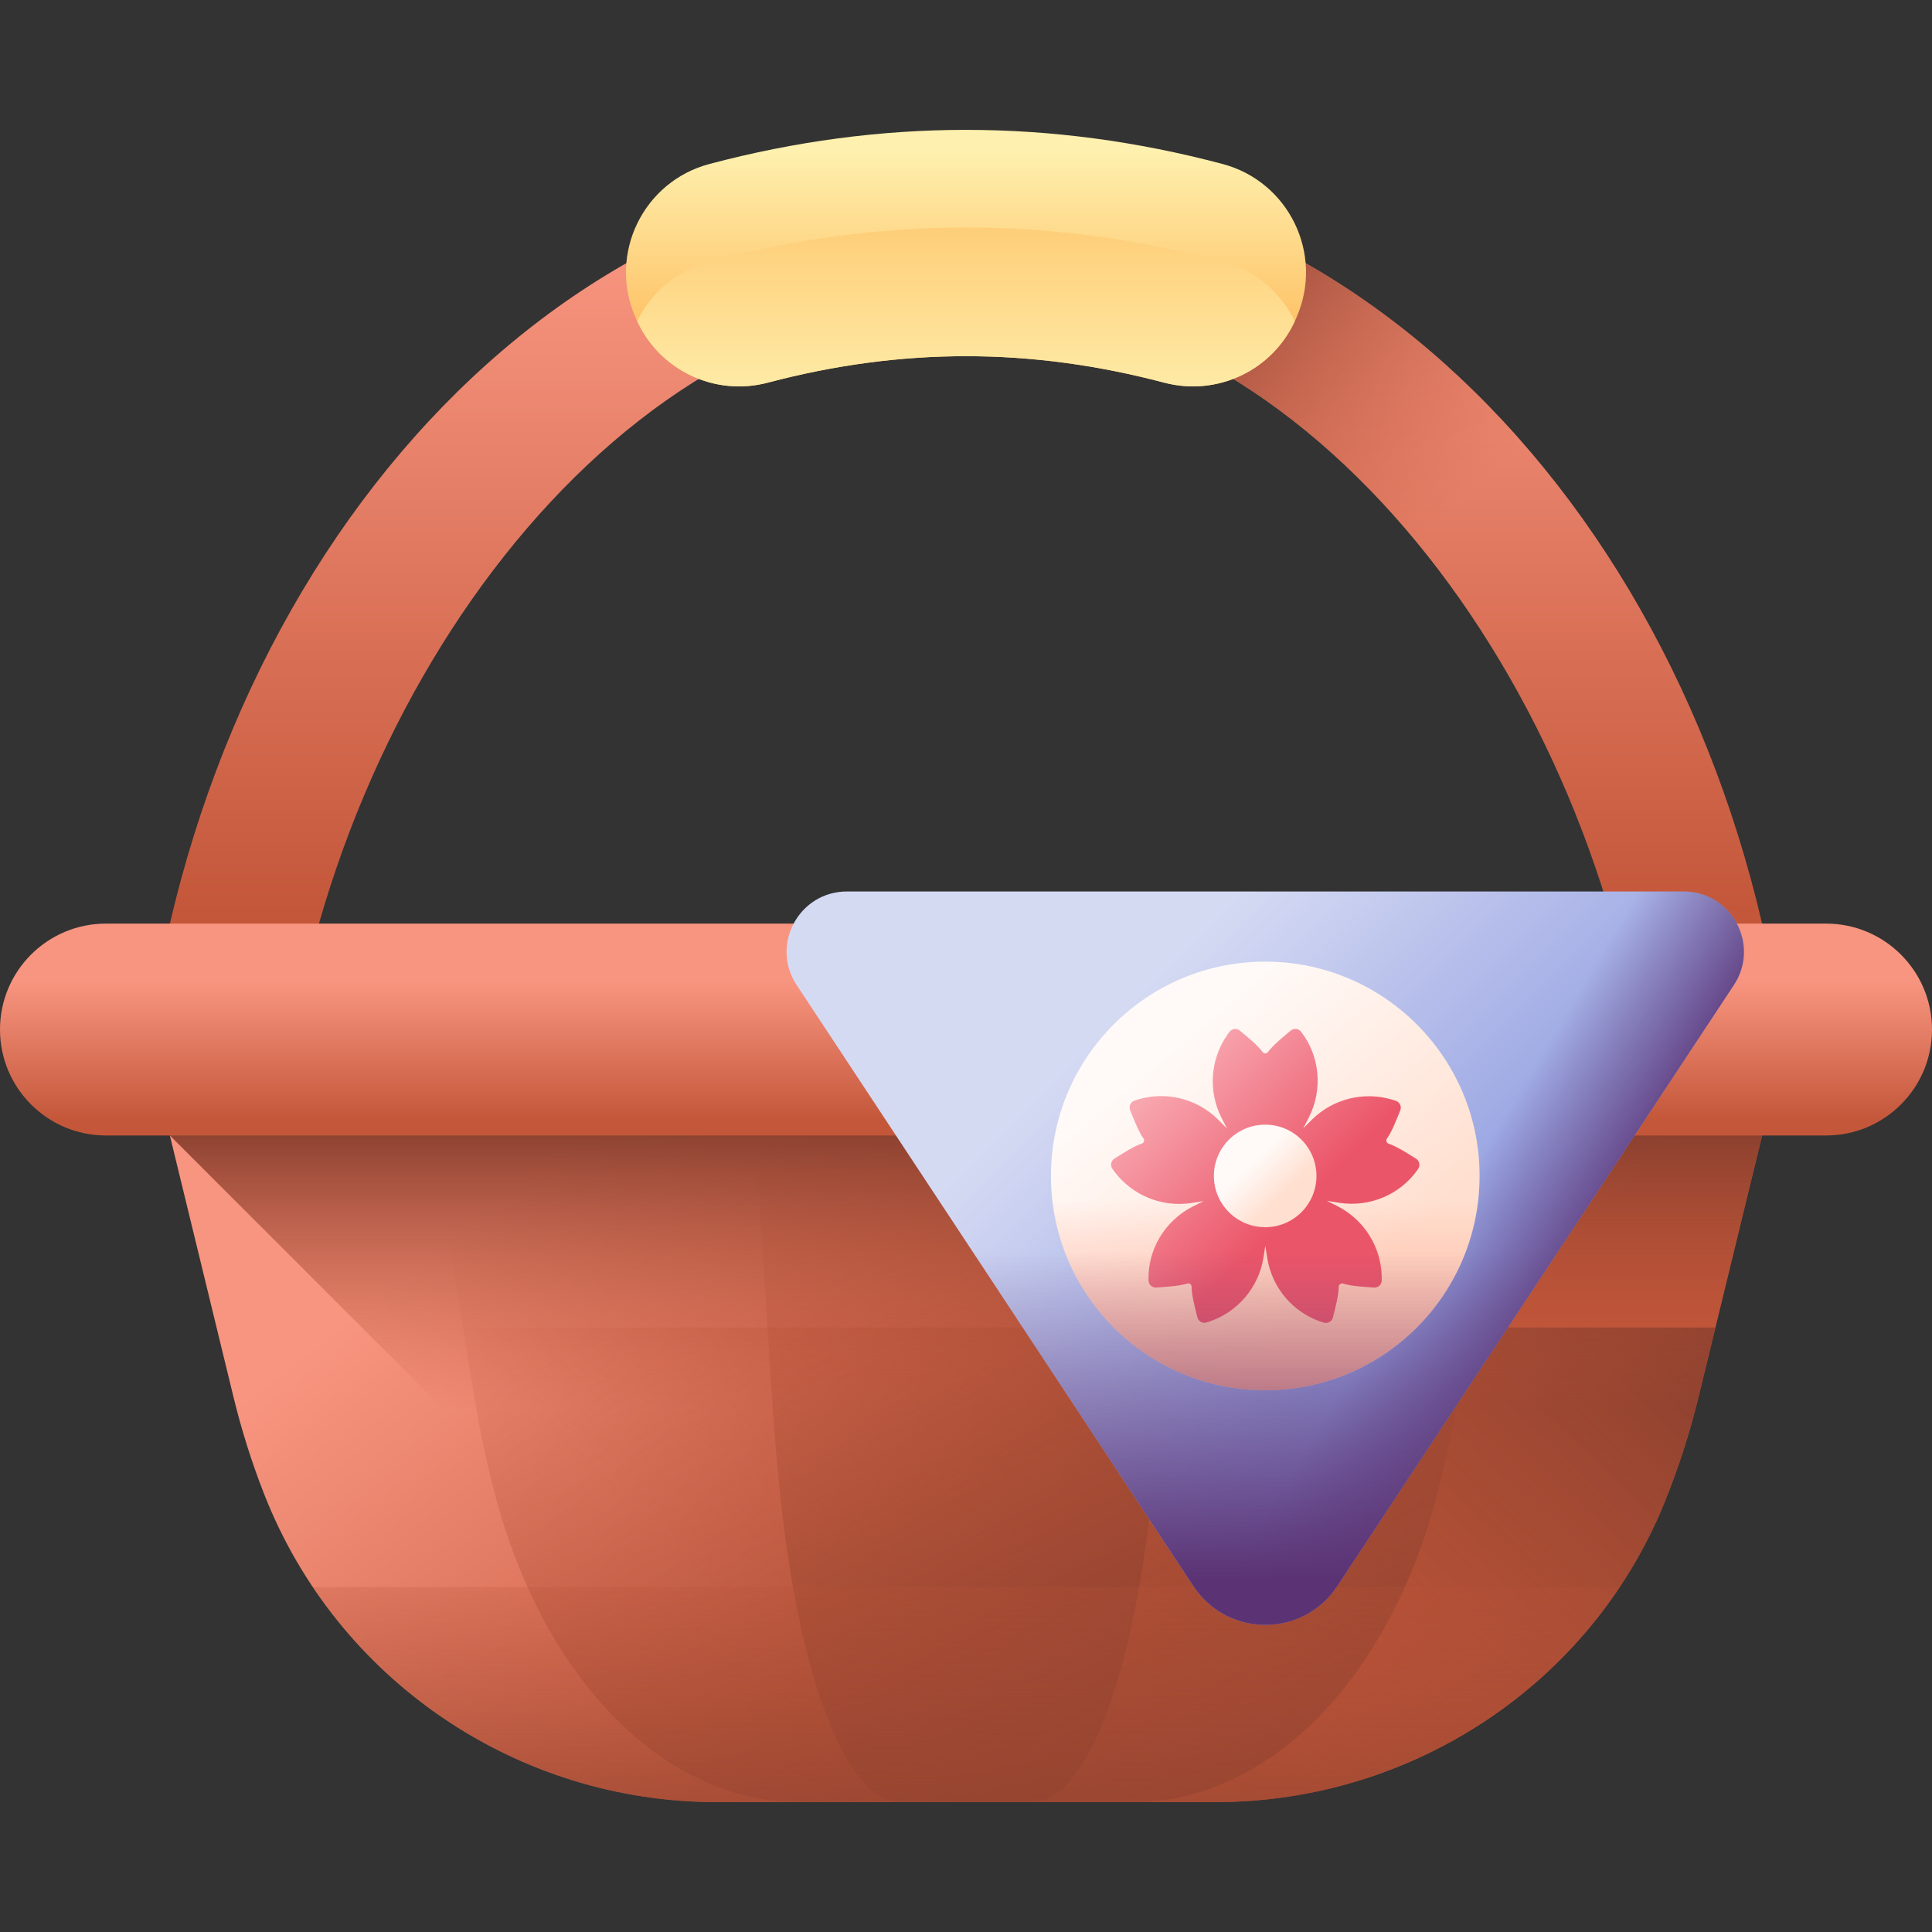 <svg width="126" height="126" viewBox="0 0 126 126" fill="none" xmlns="http://www.w3.org/2000/svg">
<rect x="0" y="0" width="126" height="126" fill="#333333" stroke="none"/>
<g clip-path="url(#clip0_1112_25026)">
<path d="M63 11.176C35.418 11.176 12.59 37.363 9.302 71.08H18.581C21.882 44.595 40.545 19.511 63 19.511C85.455 19.511 104.118 44.595 107.419 71.08H116.698C113.41 37.363 90.582 11.176 63 11.176Z" fill="url(#paint0_linear_1112_25026)"/>
<path d="M63.019 11.177V19.511C77.202 19.52 89.87 29.537 98.108 43.591H109.019C99.475 24.156 82.424 11.185 63.019 11.177Z" fill="url(#paint1_linear_1112_25026)"/>
<path d="M79.731 10.694C68.548 7.728 57.449 7.729 46.268 10.694C41.946 11.839 39.653 16.561 41.428 20.664C41.448 20.709 41.468 20.754 41.487 20.799C42.925 24.122 46.577 25.88 50.077 24.955C58.779 22.655 67.222 22.656 75.922 24.955C79.422 25.881 83.074 24.122 84.512 20.799L84.571 20.664C86.347 16.561 84.053 11.839 79.731 10.694Z" fill="url(#paint2_linear_1112_25026)"/>
<path d="M50.077 24.955C58.78 22.655 67.223 22.656 75.923 24.955C79.37 25.866 82.961 24.171 84.442 20.945C83.551 19.105 81.896 17.634 79.732 17.06C68.549 14.095 57.45 14.096 46.268 17.06C44.105 17.634 42.449 19.104 41.559 20.944C43.04 24.171 46.63 25.867 50.077 24.955Z" fill="url(#paint3_linear_1112_25026)"/>
<path d="M117.106 65.081L110.776 91.097C110.198 93.474 109.453 95.774 108.555 97.988C103.737 109.865 92.072 117.53 79.255 117.53H46.751C33.724 117.53 21.987 109.581 17.232 97.453C16.429 95.404 15.756 93.283 15.225 91.097L8.895 65.081H117.106Z" fill="url(#paint4_linear_1112_25026)"/>
<path d="M14.125 86.577L15.225 91.097C15.757 93.283 16.429 95.404 17.233 97.453C21.987 109.581 33.724 117.53 46.751 117.53H79.256C92.072 117.53 103.737 109.865 108.555 97.988C109.453 95.775 110.198 93.474 110.776 91.097L111.876 86.577H14.125Z" fill="url(#paint5_linear_1112_25026)"/>
<path d="M99.318 65.081L95.069 91.097C94.681 93.474 94.181 95.774 93.578 97.988C90.344 109.865 82.514 117.53 73.911 117.53H52.093C43.349 117.53 35.471 109.581 32.279 97.453C31.74 95.404 31.288 93.283 30.932 91.097L26.683 65.081H99.318Z" fill="url(#paint6_linear_1112_25026)"/>
<path d="M77.33 65.081L75.653 91.097C75.5 93.474 75.303 95.774 75.065 97.988C73.789 109.865 70.7 117.53 67.305 117.53H58.697C55.247 117.53 52.138 109.581 50.879 97.453C50.666 95.404 50.488 93.283 50.347 91.097L48.671 65.081H77.33Z" fill="url(#paint7_linear_1112_25026)"/>
<path d="M8.895 65.081L11.078 74.054L54.554 117.53H79.256C92.072 117.53 103.737 109.865 108.555 97.988C109.453 95.775 110.198 93.474 110.776 91.098L117.106 65.081H8.895Z" fill="url(#paint8_linear_1112_25026)"/>
<path d="M20.405 103.506C26.208 112.155 36.041 117.53 46.75 117.53H79.255C89.956 117.53 99.851 112.183 105.631 103.506H20.405Z" fill="url(#paint9_linear_1112_25026)"/>
<path d="M119.09 74.053H6.909C3.093 74.053 0 70.96 0 67.144C0 63.328 3.093 60.235 6.909 60.235H119.091C122.907 60.235 126 63.328 126 67.144C126 70.96 122.907 74.053 119.09 74.053Z" fill="url(#paint10_linear_1112_25026)"/>
<path d="M77.83 103.444L51.955 64.239C50.229 61.624 52.104 58.14 55.237 58.14H109.798C112.93 58.14 114.806 61.624 113.08 64.239L87.205 103.444C84.985 106.807 80.05 106.807 77.83 103.444Z" fill="url(#paint11_linear_1112_25026)"/>
<path d="M109.798 58.139H99.863L73.897 97.484L77.83 103.444C80.05 106.807 84.985 106.807 87.205 103.444L113.08 64.239C114.806 61.624 112.931 58.139 109.798 58.139Z" fill="url(#paint12_linear_1112_25026)"/>
<path d="M82.517 90.669C90.237 90.669 96.494 84.411 96.494 76.692C96.494 68.972 90.237 62.715 82.517 62.715C74.798 62.715 68.54 68.972 68.54 76.692C68.54 84.411 74.798 90.669 82.517 90.669Z" fill="url(#paint13_linear_1112_25026)"/>
<path d="M68.547 77.102C68.764 84.631 74.935 90.669 82.518 90.669C90.1 90.669 96.271 84.631 96.488 77.102H68.547Z" fill="url(#paint14_linear_1112_25026)"/>
<path d="M92.35 75.567C91.794 75.218 91.082 74.761 90.565 74.59C90.423 74.544 90.369 74.373 90.456 74.252C90.771 73.817 91.067 73.049 91.322 72.417C91.423 72.167 91.295 71.882 91.04 71.794C90.966 71.769 90.887 71.744 90.804 71.719C88.961 71.162 86.958 71.653 85.581 72.999C85.389 73.187 85.192 73.384 84.995 73.587C85.127 73.336 85.253 73.089 85.374 72.848C86.268 71.059 86.086 68.911 84.877 67.318C84.869 67.308 84.861 67.297 84.853 67.287C84.689 67.075 84.382 67.041 84.176 67.213C83.672 67.634 83.017 68.169 82.695 68.609C82.607 68.729 82.428 68.728 82.34 68.608C82.024 68.174 81.385 67.654 80.862 67.217C80.655 67.044 80.345 67.078 80.183 67.293C80.136 67.356 80.087 67.423 80.038 67.494C78.939 69.075 78.787 71.131 79.642 72.857C79.761 73.097 79.887 73.346 80.019 73.597C79.822 73.394 79.625 73.196 79.434 73.008C78.009 71.605 75.91 71.114 74.021 71.772C74.009 71.776 73.996 71.78 73.984 71.784C73.731 71.875 73.604 72.156 73.704 72.406C73.949 73.015 74.256 73.803 74.574 74.245C74.662 74.366 74.605 74.536 74.463 74.583C73.953 74.75 73.262 75.197 72.684 75.558C72.456 75.701 72.392 76.007 72.547 76.228C72.592 76.292 72.641 76.359 72.693 76.427C73.857 77.962 75.765 78.741 77.671 78.461C77.937 78.422 78.212 78.379 78.491 78.331C78.237 78.456 77.988 78.582 77.75 78.706C75.975 79.628 74.859 81.472 74.901 83.472C74.902 83.485 74.902 83.498 74.902 83.511C74.91 83.779 75.139 83.987 75.407 83.969C76.062 83.924 76.907 83.876 77.425 83.71C77.567 83.664 77.712 83.77 77.712 83.92C77.713 84.456 77.924 85.252 78.09 85.913C78.155 86.174 78.427 86.329 78.684 86.251C78.759 86.228 78.838 86.202 78.919 86.173C80.738 85.54 82.069 83.966 82.392 82.067C82.437 81.803 82.481 81.528 82.522 81.247C82.562 81.527 82.605 81.802 82.649 82.067C82.977 84.04 84.387 85.671 86.302 86.249C86.314 86.253 86.326 86.257 86.339 86.261C86.596 86.336 86.865 86.183 86.93 85.923C87.091 85.285 87.305 84.468 87.308 83.923C87.308 83.774 87.454 83.669 87.596 83.715C88.106 83.88 88.929 83.924 89.608 83.971C89.877 83.99 90.109 83.78 90.113 83.51C90.115 83.432 90.114 83.35 90.113 83.263C90.073 81.338 88.986 79.585 87.281 78.692C87.043 78.567 86.795 78.44 86.541 78.315C86.82 78.363 87.094 78.407 87.36 78.447C89.338 78.745 91.325 77.908 92.466 76.266C92.474 76.255 92.481 76.244 92.488 76.234C92.64 76.013 92.577 75.71 92.35 75.567ZM82.514 77.016L82.514 77.015V77.016H82.514Z" fill="url(#paint15_linear_1112_25026)"/>
<path d="M82.512 80.036C84.359 80.036 85.856 78.539 85.856 76.692C85.856 74.844 84.359 73.347 82.512 73.347C80.665 73.347 79.167 74.844 79.167 76.692C79.167 78.539 80.665 80.036 82.512 80.036Z" fill="url(#paint16_linear_1112_25026)"/>
<path d="M60.444 77.102L77.83 103.444C80.05 106.807 84.985 106.807 87.205 103.444L104.591 77.102H60.444Z" fill="url(#paint17_linear_1112_25026)"/>
</g>
<defs>
<linearGradient id="paint0_linear_1112_25026" x1="63" y1="15.986" x2="63" y2="59.476" gradientUnits="userSpaceOnUse">
<stop stop-color="#F89580"/>
<stop offset="1" stop-color="#C4573A"/>
</linearGradient>
<linearGradient id="paint1_linear_1112_25026" x1="92.44" y1="35.375" x2="75.647" y2="18.582" gradientUnits="userSpaceOnUse">
<stop stop-color="#C4573A" stop-opacity="0"/>
<stop offset="1" stop-color="#883F2E"/>
</linearGradient>
<linearGradient id="paint2_linear_1112_25026" x1="63" y1="9.848" x2="63" y2="21.699" gradientUnits="userSpaceOnUse">
<stop stop-color="#FEF0AE"/>
<stop offset="1" stop-color="#FEC165"/>
</linearGradient>
<linearGradient id="paint3_linear_1112_25026" x1="63" y1="27.151" x2="63" y2="10.175" gradientUnits="userSpaceOnUse">
<stop stop-color="#FEF0AE"/>
<stop offset="1" stop-color="#FEC165"/>
</linearGradient>
<linearGradient id="paint4_linear_1112_25026" x1="51.672" y1="62.811" x2="79.849" y2="98.379" gradientUnits="userSpaceOnUse">
<stop stop-color="#F89580"/>
<stop offset="1" stop-color="#C4573A"/>
</linearGradient>
<linearGradient id="paint5_linear_1112_25026" x1="49.018" y1="106.72" x2="89.289" y2="64.72" gradientUnits="userSpaceOnUse">
<stop stop-color="#C4573A" stop-opacity="0"/>
<stop offset="1" stop-color="#883F2E"/>
</linearGradient>
<linearGradient id="paint6_linear_1112_25026" x1="57.895" y1="65.885" x2="86.121" y2="123.89" gradientUnits="userSpaceOnUse">
<stop stop-color="#C4573A" stop-opacity="0"/>
<stop offset="1" stop-color="#883F2E"/>
</linearGradient>
<linearGradient id="paint7_linear_1112_25026" x1="55.609" y1="68.018" x2="78.229" y2="114.502" gradientUnits="userSpaceOnUse">
<stop stop-color="#C4573A" stop-opacity="0"/>
<stop offset="1" stop-color="#883F2E"/>
</linearGradient>
<linearGradient id="paint8_linear_1112_25026" x1="63" y1="91.867" x2="63" y2="73.332" gradientUnits="userSpaceOnUse">
<stop stop-color="#C4573A" stop-opacity="0"/>
<stop offset="1" stop-color="#883F2E"/>
</linearGradient>
<linearGradient id="paint9_linear_1112_25026" x1="63.018" y1="96.808" x2="63.018" y2="126.576" gradientUnits="userSpaceOnUse">
<stop stop-color="#C4573A" stop-opacity="0"/>
<stop offset="1" stop-color="#883F2E"/>
</linearGradient>
<linearGradient id="paint10_linear_1112_25026" x1="63" y1="63.943" x2="63" y2="73.035" gradientUnits="userSpaceOnUse">
<stop stop-color="#F89580"/>
<stop offset="1" stop-color="#C4573A"/>
</linearGradient>
<linearGradient id="paint11_linear_1112_25026" x1="76.406" y1="62.65" x2="99.451" y2="85.695" gradientUnits="userSpaceOnUse">
<stop stop-color="#D5DAF3"/>
<stop offset="1" stop-color="#8795DE"/>
</linearGradient>
<linearGradient id="paint12_linear_1112_25026" x1="93.409" y1="80.549" x2="102.303" y2="85.861" gradientUnits="userSpaceOnUse">
<stop stop-color="#664280" stop-opacity="0"/>
<stop offset="0.728" stop-color="#5F3878" stop-opacity="0.728"/>
<stop offset="1" stop-color="#5B3374"/>
</linearGradient>
<linearGradient id="paint13_linear_1112_25026" x1="75.591" y1="68.446" x2="88.403" y2="83.698" gradientUnits="userSpaceOnUse">
<stop stop-color="#FFFAF8"/>
<stop offset="1" stop-color="#FFDFCF"/>
</linearGradient>
<linearGradient id="paint14_linear_1112_25026" x1="82.518" y1="78.225" x2="82.518" y2="91.266" gradientUnits="userSpaceOnUse">
<stop stop-color="#FFA78F" stop-opacity="0"/>
<stop offset="1" stop-color="#FFA78F"/>
</linearGradient>
<linearGradient id="paint15_linear_1112_25026" x1="75.797" y1="70.536" x2="84.278" y2="79.017" gradientUnits="userSpaceOnUse">
<stop stop-color="#F8A6AF"/>
<stop offset="1" stop-color="#EB5569"/>
</linearGradient>
<linearGradient id="paint16_linear_1112_25026" x1="81.646" y1="75.826" x2="83.76" y2="77.94" gradientUnits="userSpaceOnUse">
<stop stop-color="#FFFAF8"/>
<stop offset="1" stop-color="#FFDFCF"/>
</linearGradient>
<linearGradient id="paint17_linear_1112_25026" x1="82.518" y1="81.614" x2="82.518" y2="102.985" gradientUnits="userSpaceOnUse">
<stop stop-color="#664280" stop-opacity="0"/>
<stop offset="0.728" stop-color="#5F3878" stop-opacity="0.728"/>
<stop offset="1" stop-color="#5B3374"/>
</linearGradient>
<clipPath id="clip0_1112_25026">
<rect width="126" height="126" fill="white"/>
</clipPath>
</defs>
</svg>
